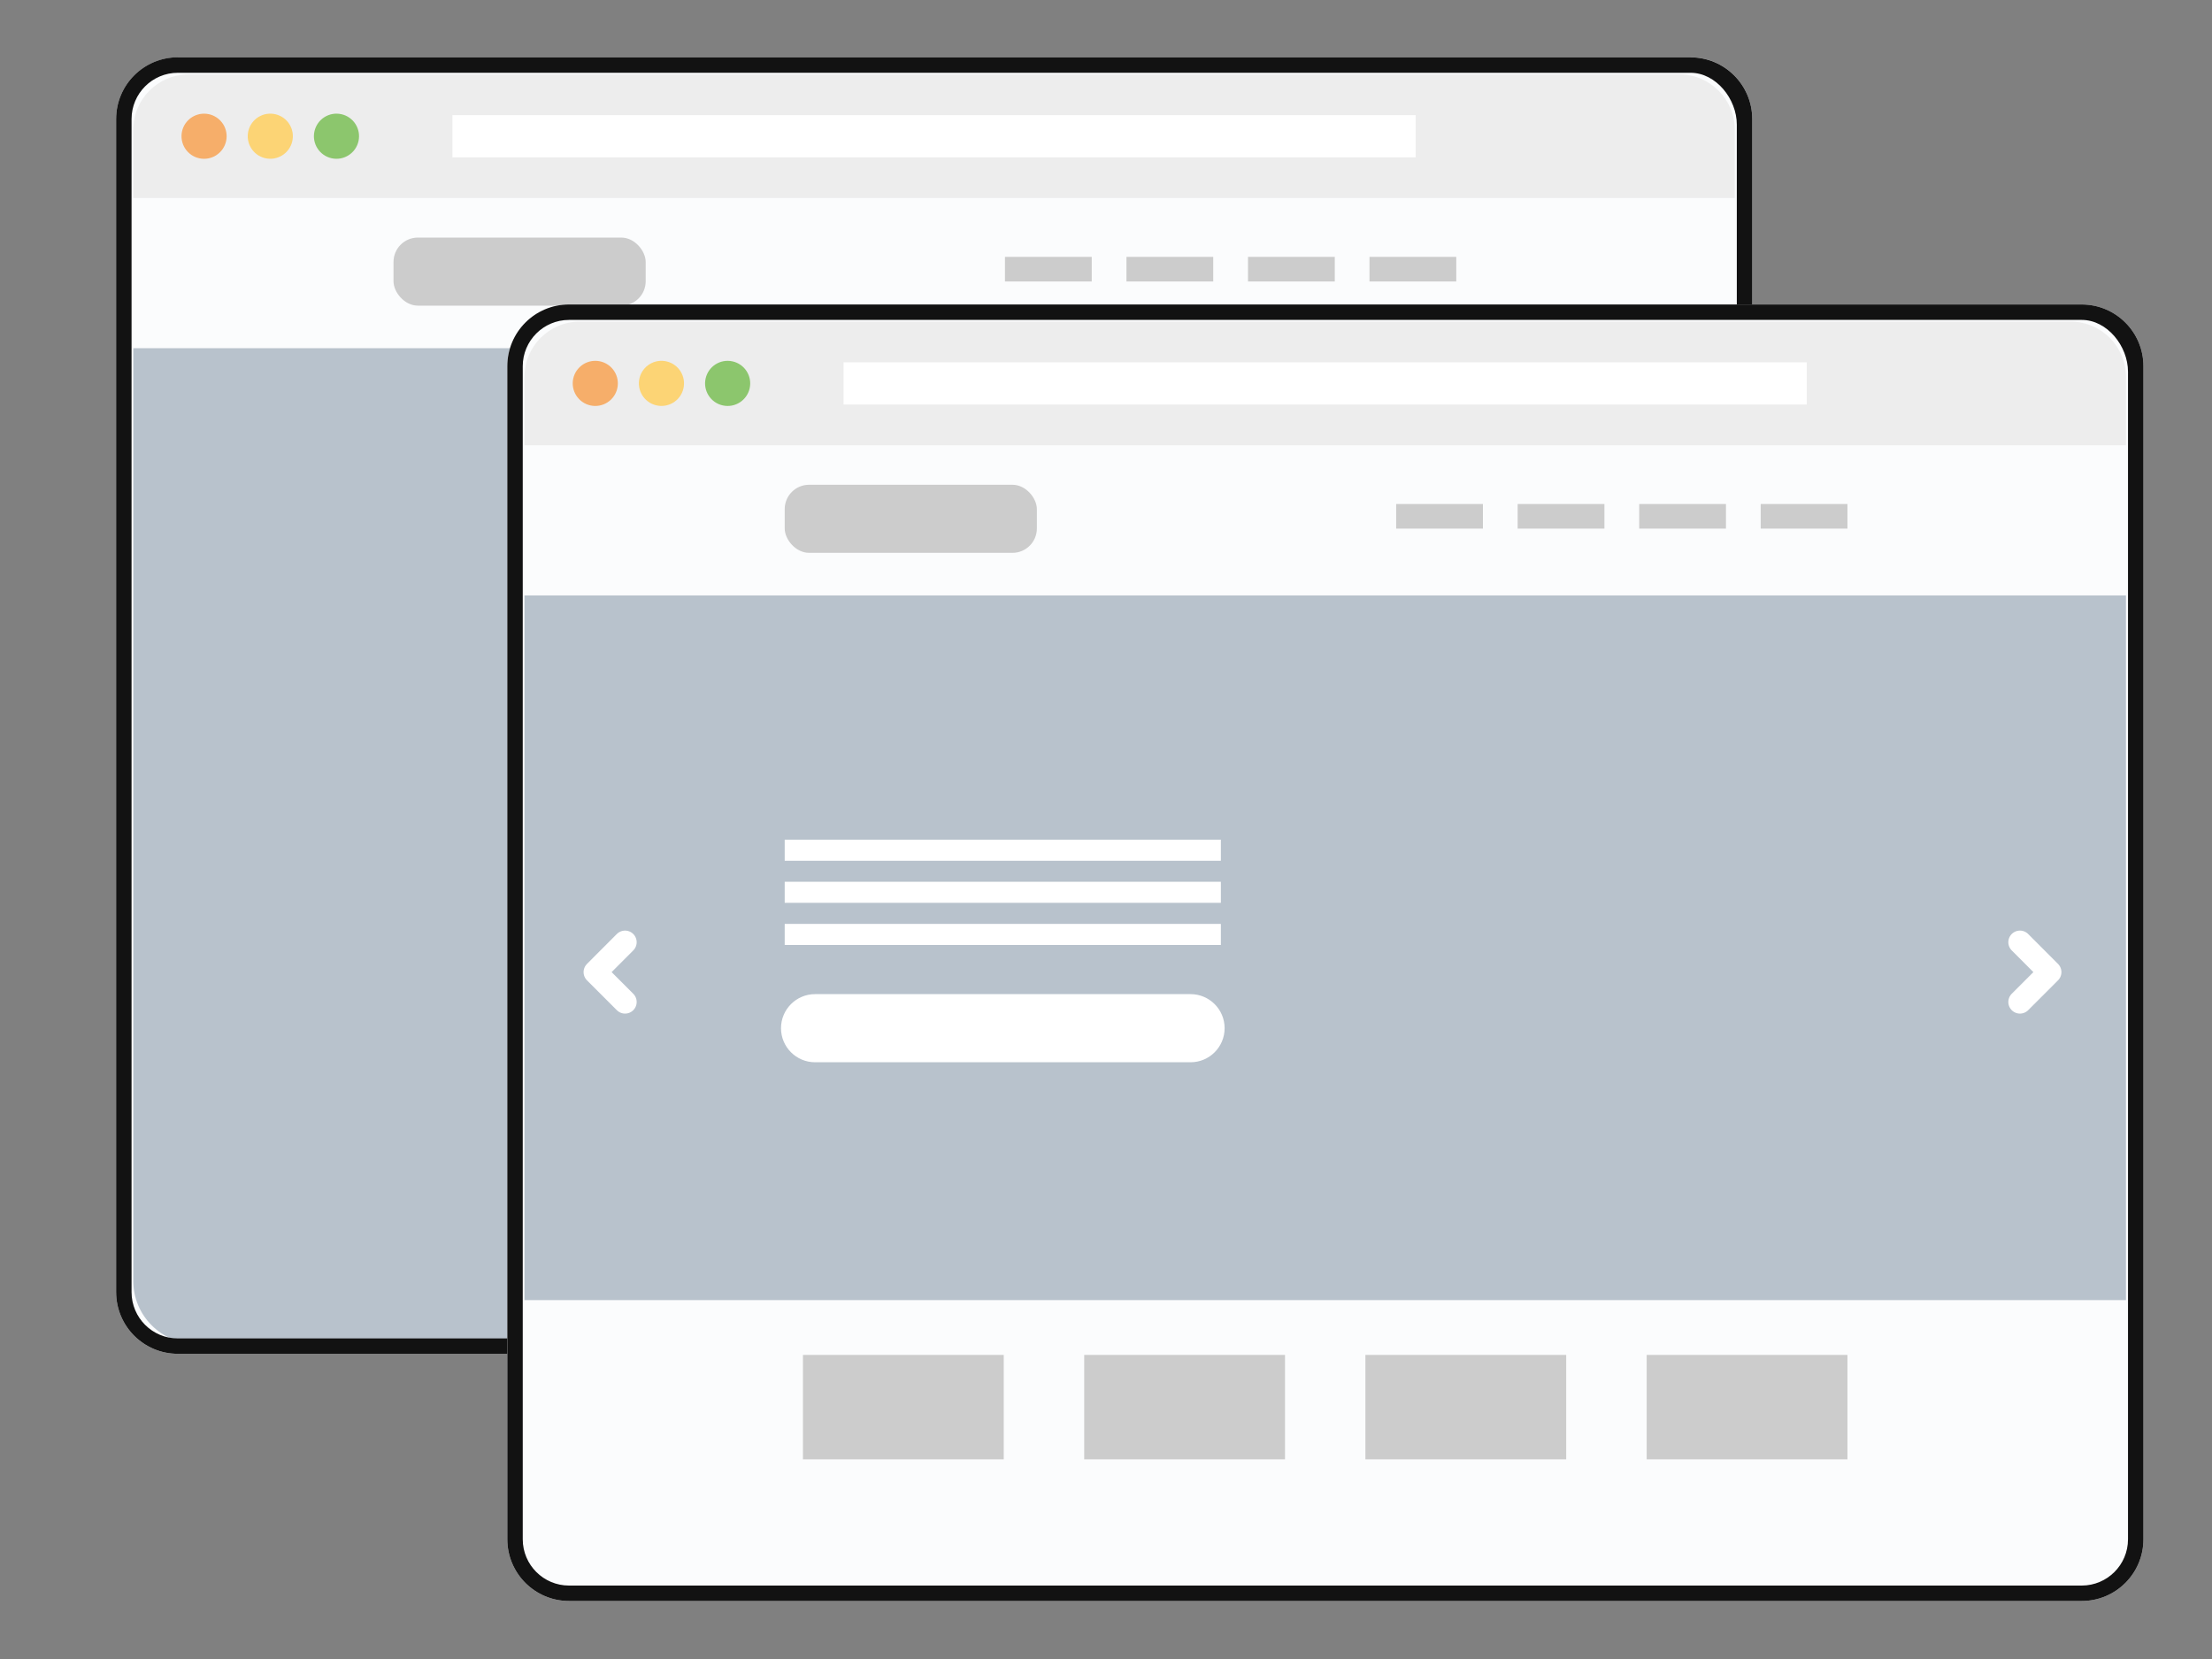 <?xml version="1.0" encoding="UTF-8"?> <svg xmlns="http://www.w3.org/2000/svg" id="_レイヤー_1" data-name="レイヤー 1" viewBox="0 0 400 300"><rect x="0" y="0" width="400" height="300" fill="#808080" stroke="none"/><defs><style> .cls-1 { fill: #fbfcfd; } .cls-2 { fill: #121212; } .cls-3 { fill: #fff; } .cls-4 { fill: #b8c2cc; } .cls-5 { fill: none; stroke: #fff; stroke-linecap: round; stroke-linejoin: round; stroke-width: 4.2px; } .cls-6 { fill: #fcd475; } .cls-7 { fill: #f6ae6a; } .cls-8 { fill: #8cc66d; } .cls-9 { fill: #ccc; } .cls-10 { fill: #ededed; } </style></defs><g><path class="cls-1" d="M32.16,10.36h273.54c6.17,0,11.16,5,11.16,11.16v212.13c0,6.17-5,11.16-11.16,11.16H32.16c-6.17,0-11.16-5-11.16-11.16V21.53c0-6.17,5-11.16,11.16-11.16Z"></path><path class="cls-10" d="M34.09,13.46h269.62c5.51,0,9.99,4.48,9.99,9.99v12.36H24.1v-12.36c0-5.51,4.48-9.99,9.99-9.99Z"></path><g><rect class="cls-9" x="181.73" y="46.45" width="15.69" height="4.45"></rect><rect class="cls-9" x="203.7" y="46.45" width="15.69" height="4.45"></rect><rect class="cls-9" x="225.68" y="46.45" width="15.69" height="4.45"></rect><rect class="cls-9" x="247.65" y="46.45" width="15.69" height="4.45"></rect></g><rect class="cls-3" x="81.81" y="20.82" width="174.19" height="7.63"></rect><path class="cls-4" d="M24.1,62.97h287.6c1.1,0,2,.9,2,2v166.66c0,6.27-5.09,11.36-11.36,11.36H35.46c-6.27,0-11.36-5.09-11.36-11.36V62.97h0Z"></path><circle class="cls-7" cx="36.91" cy="24.63" r="4.08" transform="translate(-6.77 32.49) rotate(-43.91)"></circle><circle class="cls-6" cx="48.88" cy="24.63" r="4.08" transform="translate(13.27 66.2) rotate(-76.16)"></circle><circle class="cls-8" cx="60.85" cy="24.63" r="4.08" transform="translate(23.79 78.82) rotate(-77.67)"></circle><rect class="cls-9" x="71.16" y="42.96" width="45.6" height="12.31" rx="4.41" ry="4.41"></rect><path class="cls-2" d="M305.7,13.16c4.62,0,8.37,4.75,8.37,9.37v211.13c0,4.62-3.75,8.37-8.37,8.37H32.16c-4.62,0-8.37-3.75-8.37-8.37V21.53c0-4.62,3.75-8.37,8.37-8.37h273.54M305.7,10.36H32.16c-6.17,0-11.16,5-11.16,11.16v212.13c0,6.17,5,11.16,11.16,11.16h273.54c6.17,0,11.16-5,11.16-11.16V21.53c0-6.17-5-11.16-11.16-11.16h0Z"></path></g><g><path class="cls-1" d="M102.9,55.06h273.54c6.17,0,11.16,5,11.16,11.16v212.13c0,6.17-5,11.16-11.16,11.16H102.9c-6.17,0-11.16-5-11.16-11.16V66.22c0-6.17,5-11.16,11.16-11.16Z"></path><path class="cls-2" d="M376.44,57.85c4.62,0,8.37,4.75,8.37,9.37v211.13c0,4.62-3.75,8.37-8.37,8.37H102.9c-4.62,0-8.37-3.75-8.37-8.37V66.22c0-4.62,3.75-8.37,8.37-8.37h273.54M376.44,55.06H102.9c-6.17,0-11.16,5-11.16,11.16v212.13c0,6.17,5,11.16,11.16,11.16h273.54c6.17,0,11.16-5,11.16-11.16V66.22c0-6.17-5-11.16-11.16-11.16h0Z"></path><path class="cls-10" d="M104.83,58.16h269.62c5.51,0,9.99,4.48,9.99,9.99v12.36H94.84v-12.36c0-5.51,4.48-9.99,9.99-9.99Z"></path><g><rect class="cls-9" x="145.2" y="245.01" width="36.31" height="18.89"></rect><rect class="cls-9" x="196.06" y="245.01" width="36.31" height="18.89"></rect><rect class="cls-9" x="246.91" y="245.01" width="36.31" height="18.89"></rect><rect class="cls-9" x="297.77" y="245.01" width="36.31" height="18.89"></rect></g><g><rect class="cls-9" x="252.47" y="91.14" width="15.69" height="4.45"></rect><rect class="cls-9" x="274.44" y="91.14" width="15.69" height="4.45"></rect><rect class="cls-9" x="296.42" y="91.14" width="15.69" height="4.45"></rect><rect class="cls-9" x="318.39" y="91.14" width="15.69" height="4.45"></rect></g><rect class="cls-3" x="152.54" y="65.52" width="174.19" height="7.63"></rect><rect class="cls-4" x="94.84" y="107.67" width="289.6" height="127.43"></rect><g><path class="cls-3" d="M215.29,192.09h-67.9c-3.4,0-6.16-2.76-6.16-6.16h0c0-3.4,2.76-6.16,6.16-6.16h67.9c3.4,0,6.16,2.76,6.16,6.16h0c0,3.4-2.76,6.16-6.16,6.16Z"></path><rect class="cls-3" x="141.9" y="159.45" width="78.87" height="3.81"></rect><rect class="cls-3" x="141.9" y="151.84" width="78.87" height="3.81"></rect><rect class="cls-3" x="141.9" y="167.07" width="78.87" height="3.81"></rect></g><polyline class="cls-5" points="113.03 181.19 107.63 175.79 113.03 170.38"></polyline><polyline class="cls-5" points="365.27 181.19 370.67 175.79 365.27 170.38"></polyline><circle class="cls-7" cx="107.65" cy="69.33" r="4.08" transform="translate(-17.99 94.04) rotate(-43.91)"></circle><circle class="cls-6" cx="119.62" cy="69.33" r="4.08" transform="translate(23.68 168.89) rotate(-76.16)"></circle><circle class="cls-8" cx="131.59" cy="69.33" r="4.08" transform="translate(35.75 183.08) rotate(-77.67)"></circle><rect class="cls-9" x="141.9" y="87.66" width="45.6" height="12.31" rx="4.41" ry="4.41"></rect></g></svg> 